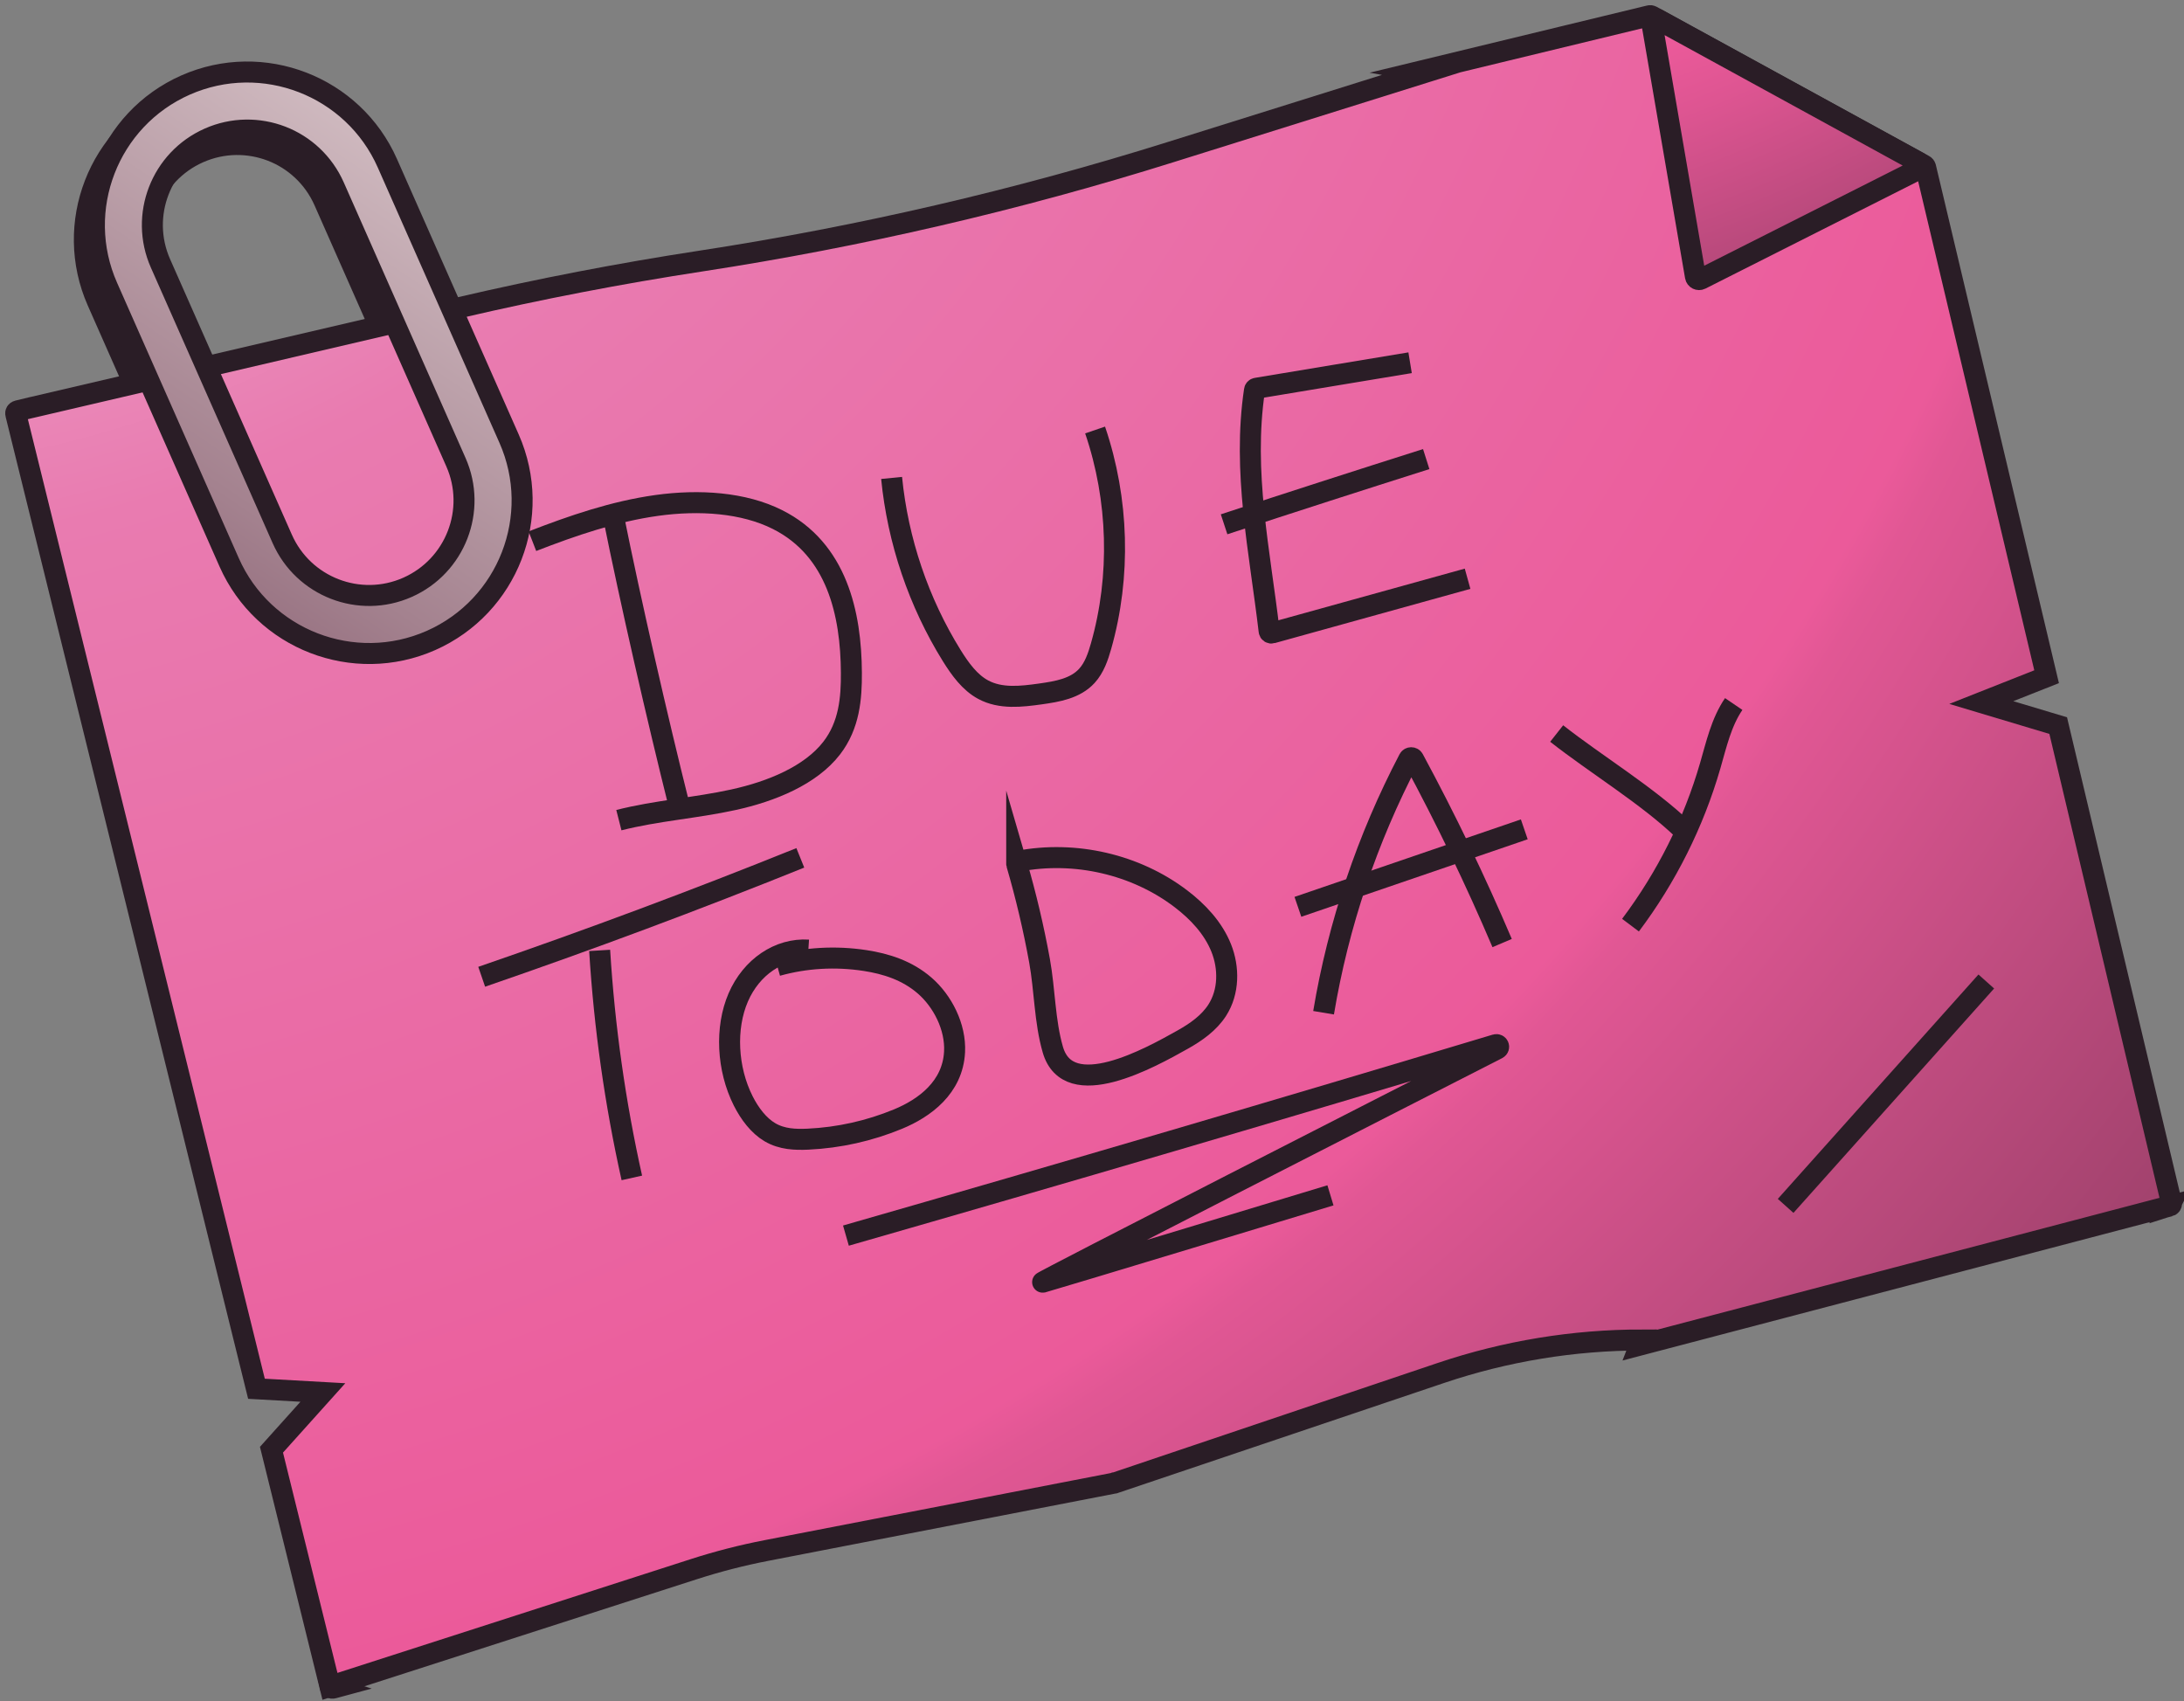 <svg fill="none" height="324" viewBox="0 0 416 324" width="416" xmlns="http://www.w3.org/2000/svg" xmlns:xlink="http://www.w3.org/1999/xlink"><rect x="0" y="0" width="416" height="324" fill="#808080" stroke="none"/><radialGradient id="a" cx="0" cy="0" gradientTransform="matrix(1.58 0 0 1.58 63.47 320.98)" gradientUnits="userSpaceOnUse" r="1"><stop offset="0" stop-color="#f0cbe1"/><stop offset=".21" stop-color="#e97bb0"/><stop offset=".52" stop-color="#eb5a9a"/><stop offset=".53" stop-color="#de5592"/><stop offset=".56" stop-color="#b44879"/><stop offset=".6" stop-color="#8e3c62"/><stop offset=".65" stop-color="#6f324f"/><stop offset=".69" stop-color="#562a40"/><stop offset=".74" stop-color="#422434"/><stop offset=".8" stop-color="#34202c"/><stop offset=".87" stop-color="#2c1d27"/><stop offset="1" stop-color="#2a1d26"/></radialGradient><radialGradient id="b" cx="-37.87" cy="-118.68" gradientUnits="userSpaceOnUse" r="862.29"><stop offset="0" stop-color="#f0cbe1"/><stop offset=".05" stop-color="#efc5dd"/><stop offset=".12" stop-color="#eeb4d3"/><stop offset=".19" stop-color="#eb99c2"/><stop offset=".26" stop-color="#e97bb0"/><stop offset=".52" stop-color="#eb5a9a"/><stop offset=".53" stop-color="#e15794"/><stop offset=".66" stop-color="#a1426d"/><stop offset=".77" stop-color="#6d324e"/><stop offset=".87" stop-color="#482638"/><stop offset=".95" stop-color="#321f2a"/><stop offset="1" stop-color="#2a1d26"/></radialGradient><radialGradient id="c" cx="246.64" cy="-178.03" gradientUnits="userSpaceOnUse" r="643.5"><stop offset="0" stop-color="#f0cbe1"/><stop offset=".21" stop-color="#e97bb0"/><stop offset=".31" stop-color="#eb5a9a"/><stop offset=".33" stop-color="#de5592"/><stop offset=".38" stop-color="#b44879"/><stop offset=".44" stop-color="#8e3c62"/><stop offset=".5" stop-color="#6f324f"/><stop offset=".56" stop-color="#562a40"/><stop offset=".63" stop-color="#422434"/><stop offset=".72" stop-color="#34202c"/><stop offset=".82" stop-color="#2c1d27"/><stop offset="1" stop-color="#2a1d26"/></radialGradient><linearGradient id="d" gradientUnits="userSpaceOnUse" x1="152.977" x2="-82.477" y1="-70.045" y2="277.509"><stop offset="0" stop-color="#fff"/><stop offset=".11" stop-color="#f3e7e6"/><stop offset=".18" stop-color="#e9dadb"/><stop offset=".3" stop-color="#ceb8be"/><stop offset=".47" stop-color="#a4828f"/><stop offset=".62" stop-color="#784a5f"/><stop offset=".79" stop-color="#76485d"/><stop offset=".85" stop-color="#6f4558"/><stop offset=".89" stop-color="#633e4f"/><stop offset=".92" stop-color="#523543"/><stop offset=".95" stop-color="#3d2a33"/><stop offset=".96" stop-color="#392830"/></linearGradient><g stroke="#2a1d26" stroke-miterlimit="10" stroke-width="4"><path d="m33.43 18.95c-14.7 6.5-21.37 23.74-14.88 38.44l23.19 52.47c6.5 14.7 23.74 21.37 38.44 14.88 14.7-6.5 21.37-23.74 14.88-38.44l-23.19-52.47c-6.5-14.7-23.74-21.37-38.44-14.88zm51.5 71.82c4.04 9.13-.1 19.81-9.23 23.85s-19.81-.1-23.85-9.23l-23.19-52.47c-4.04-9.13.1-19.81 9.23-23.85 4.57-2.02 9.52-1.99 13.84-.33 4.32 1.67 7.99 5 10.01 9.56z" fill="#2a1d26"/><path d="m62.85 321.19.85.27-.26.07c-.26.07-.54-.08-.59-.34z" fill="url(#a)" stroke-linecap="round"/><path d="m413.26 229.71-100.93 26.49.38-.98c-12.99 0-25.89 2.12-38.19 6.26l-62.19 20.97h-.03l-.04.02-66.24 12.84c-4.7.91-9.33 2.1-13.89 3.57l-69.28 22.31-11.14-45.07 9.79-10.9-12.65-.71-45.85-185.67c-.07-.25.09-.53.37-.59l2.7-.65h.02l81.52-19.03c15.18-3.54 30.49-6.49 45.9-8.85 15.15-2.32 30.2-5.22 45.12-8.68 14.93-3.46 29.71-7.48 44.34-12.07l48.69-15.25-1.02-.18 43.58-10.55c.11-.03.24-.01.34.04l51.98 28.47c.11.06.19.17.23.3l23.06 97.09-12.44 4.92 14.65 4.39 21.58 90.92c.06.26-.1.51-.36.59z" fill="url(#b)" stroke-linecap="round"/><path d="m116.76 97.95c3.4 16.88 8.42 38.76 12.59 55.43"/><path d="m101.41 103.08c7.65-2.97 15.55-5.68 23.67-6.81s16.57-.56 23.02 2.69c11.33 5.7 14.01 17.94 14.07 29.18.03 4.83-.38 9.97-3.75 14.34-4.02 5.21-11.48 8.26-18.7 9.84-7.23 1.59-14.64 2.06-21.84 3.89"/><path d="m169.83 91.03c1.18 11.98 5.16 23.71 11.46 33.85 1.59 2.55 3.42 5.1 5.99 6.48 3.33 1.79 7.25 1.32 10.91.81 3.19-.45 6.63-1.02 8.84-3.45 1.4-1.53 2.12-3.62 2.7-5.67 3.77-13.27 3.37-27.92-1.14-41.15"/><path d="m268.59 69.09c-8.06 1.32-21.08 3.51-29.28 4.86-.19.03-.33.18-.36.37-2.32 15.55 1.01 30.69 2.79 45.88.03.26.29.43.54.36l37.26-10.33"/><path d="m233.16 99.86c12.83-4.22 25.66-8.35 38.5-12.42"/><path d="m114.22 181.02c.9 14.6 2.95 29.1 6.13 43.33"/><path d="m91.75 186.04c20.49-7.05 40.73-14.6 60.69-22.65"/><path d="m153.97 180.96c-5.56-.36-10.84 3.21-13.35 9.01s-2.13 13.6.94 19.7c1.25 2.48 2.97 4.73 5.09 5.98 2.29 1.35 4.84 1.43 7.26 1.32 5.9-.28 11.68-1.57 17.13-3.82 5.07-2.09 10.43-6.03 10.78-12.79.25-4.8-2.31-9.7-5.68-12.63s-7.41-4.17-11.34-4.78c-5.67-.87-11.37-.54-16.77.97"/><path d="m193.66 164.58c-.07-.25.09-.51.35-.56 10.8-2.05 22.33.62 30.92 7.16 3.26 2.48 6.16 5.58 7.68 9.37s1.49 8.36-.75 11.85c-1.57 2.45-4.04 4.18-6.59 5.61-6.22 3.5-21.76 12.15-24.73 1.91-1.56-5.36-1.53-11.41-2.53-16.92-1.13-6.21-2.58-12.37-4.35-18.43z"/><path d="m252.11 192.89c2.8-16.79 8.31-33.16 16.24-48.3.19-.36.7-.36.89-.02 6.17 11.43 11.8 23.12 16.88 35.05"/><path d="m247.22 172.72c14.41-4.93 28.78-9.85 43.12-14.76"/><path d="m296.51 139.71c7.4 5.83 17.42 11.89 24.17 18.41"/><path d="m330.23 134.09c-2.37 3.49-3.3 7.7-4.47 11.74-3.15 10.9-8.33 21.26-15.19 30.38"/><path d="m161.13 235.34c41.61-11.94 82.87-24.06 123.77-36.36.51-.15.79.54.31.78-17.93 9.15-87.52 44.67-86.62 44.46 1.03-.24 54.83-16.55 54.83-16.55"/><path d="m314.64 4.39 8.3 48.28c.08.47.59.72 1.01.51l41.56-20.97c.51-.26.52-.98.03-1.25l-49.86-27.31c-.52-.29-1.14.16-1.04.74z" fill="url(#c)" stroke-linecap="round"/><path d="m340.12 229.68 38.22-42.74"/><path d="m35.34 16.2c-14.7 6.5-21.37 23.74-14.88 38.44l23.19 52.47c6.5 14.7 23.74 21.37 38.44 14.88 14.7-6.5 21.37-23.74 14.88-38.44l-23.19-52.47c-6.5-14.7-23.74-21.37-38.44-14.88zm51.5 71.82c4.04 9.13-.1 19.81-9.23 23.85s-19.81-.1-23.85-9.23l-23.19-52.47c-4.04-9.13.1-19.81 9.23-23.85 4.57-2.02 9.52-1.99 13.84-.33 4.32 1.67 7.99 5 10.01 9.56z" fill="url(#d)"/></g></svg>
